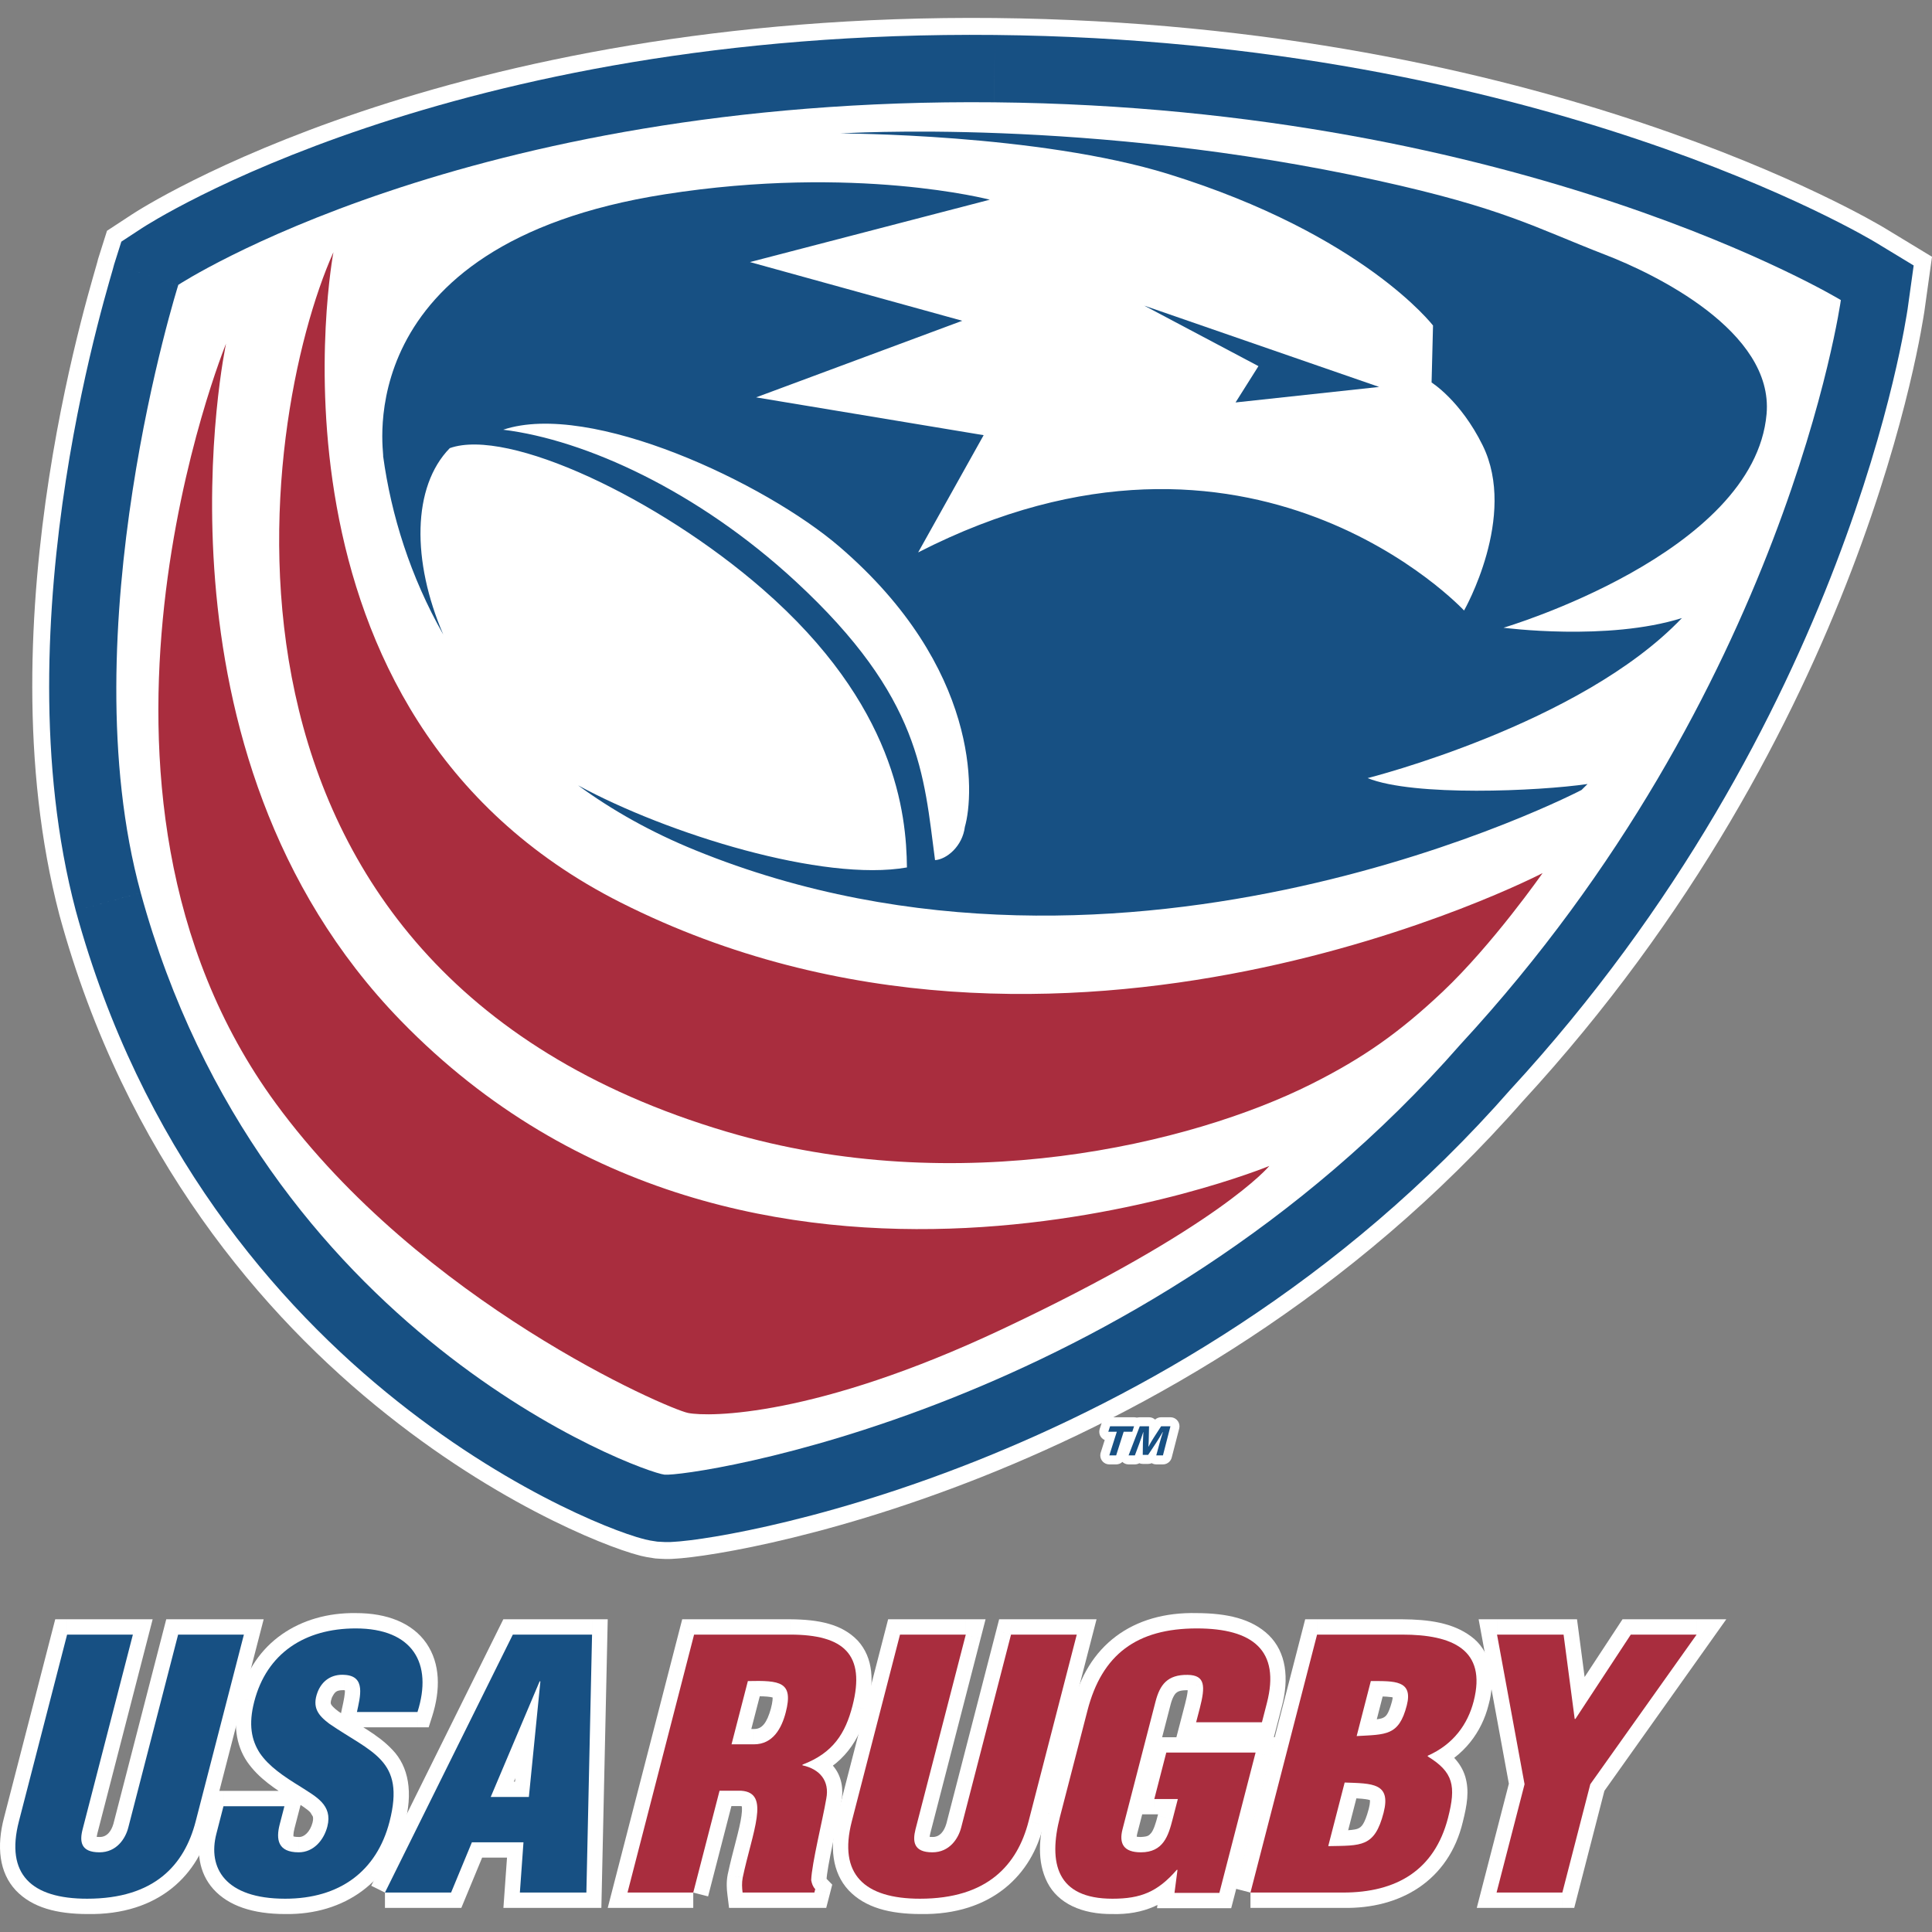 <?xml version="1.0" encoding="utf-8"?>
<!-- Generator: Adobe Illustrator 16.0.4, SVG Export Plug-In . SVG Version: 6.00 Build 0)  -->
<!DOCTYPE svg PUBLIC "-//W3C//DTD SVG 1.1//EN" "http://www.w3.org/Graphics/SVG/1.1/DTD/svg11.dtd">
<svg version="1.1" id="Layer_1" xmlns="http://www.w3.org/2000/svg" xmlns:xlink="http://www.w3.org/1999/xlink" x="0px" y="0px"
	 width="1000.001px" height="1000px" viewBox="0 0 1000.001 1000" enable-background="new 0 0 1000.001 1000" xml:space="preserve">
<rect x="0" y="0" width="1000.001" height="1000" fill="#808080" stroke="none"/>
<g>
	<g>
		<path fill="#175083" d="M34.729,846.071h34.049L42.765,946.827c-1.659,6.411-0.951,11.93,8.715,11.93
			c8.904,0,13.462-7.119,14.917-12.812l25.795-99.873h34.044l-24.952,96.663c-5.844,22.608-21.372,40.038-56.197,40.038
			c-28.821,0-42.381-12.638-35.31-40.038L34.729,846.071z"/>
		<path fill="#FFFFFF" d="M27.047,844.093l1.538-5.955h6.144v7.934L27.047,844.093z M2.096,940.756L2.096,940.756L2.096,940.756
			l7.682,1.979L2.096,940.756z M2.096,940.756l24.951-96.663l15.359,3.967l-24.951,96.663L2.096,940.756z M45.087,974.839
			L45.087,974.839v7.934V974.839z M45.087,990.706c-15.446-0.058-28.336-3.2-36.93-12.279c-8.627-9.253-9.99-22.754-6.062-37.671
			l15.359,3.967c-3.143,12.473-1.261,19.001,2.333,22.909c3.623,4.093,11.92,7.265,25.3,7.207V990.706z M108.962,944.723
			L108.962,944.723L108.962,944.723l-7.677-1.988L108.962,944.723z M108.962,944.723c-5.737,25.033-26.319,46.691-63.875,45.983
			v-15.867c32.095-0.708,42.57-13.909,48.516-34.083L108.962,944.723z M126.236,838.138h10.237l-2.561,9.922l-7.677-1.988V838.138z
			 M133.913,848.06l-24.951,96.663l-15.359-3.967l24.951-96.663L133.913,848.06z M84.51,844.093l1.537-5.955h6.145v7.934
			L84.51,844.093z M92.192,838.138h34.044v15.868H92.192V838.138z M58.71,943.985l0.005-0.01v-0.01l7.682,1.979L58.71,943.985z
			 M58.715,943.966l25.795-99.873l15.358,3.967l-25.795,99.873L58.715,943.966z M51.479,966.691L51.479,966.691v-7.935V966.691z
			 M51.479,950.823c3.841,0.087,6.105-2.938,7.23-6.838l15.369,3.928c-1.785,7.479-8.637,18.7-22.599,18.778V950.823z
			 M50.441,948.815L50.441,948.815L50.441,948.815l-7.677-1.988L50.441,948.815z M50.441,948.815
			c-0.315,1.203-0.446,2.183-0.446,2.667l0.01,0.271l0.005,0.068l0.005,0.01l-0.208,0.039l0.208-0.039l0,0l-0.208,0.039l0.208-0.039
			l-0.374,0.067l0.369-0.077l0.005,0.01l-0.374,0.067l0.369-0.077l-0.514,0.106l0.514-0.106l0,0l-0.514,0.106l0.514-0.106
			l-1.431,0.291l1.275-0.679l0.155,0.388l-1.431,0.291l1.275-0.679l-2.129,1.145l1.615-1.795l0.514,0.65l-2.129,1.145l1.615-1.795
			l-1.247,1.378l1.004-1.571l0.243,0.193l-1.247,1.378l1.004-1.571l-0.562,0.892l0.49-0.931l0.073,0.039l-0.562,0.892l0.49-0.931
			l-0.257,0.484l0.242-0.494l0.015,0.01l-0.257,0.484l0.242-0.494l0,0l-0.31,0.649l0.305-0.649h0.005l-0.31,0.649l0.305-0.649h0.005
			h0.01l-0.703,1.532l0.693-1.532h0.01l-0.703,1.532l0.693-1.532h0.005l0,0c0,0.02,0.791,0.291,2.464,0.281v15.868
			c-5.994,0.126-12.575-1.998-15.582-7.721c-2.74-5.5-1.722-10.185-0.815-14.132L50.441,948.815z M68.778,838.138h10.238
			l-2.561,9.922l-7.677-1.988V838.138z M76.455,848.06L50.441,948.815l-15.359-3.967l26.014-100.756L76.455,848.06z M34.729,838.138
			h34.049v15.868H34.729V838.138z"/>
		<path fill="#175083" d="M147.211,934.906l-2.449,9.428c-1.974,7.683-1.019,14.423,9.825,14.423c7.924,0,13.108-6.585,14.85-13.346
			c2.89-11.231-6.062-15.509-13.671-20.476c-9.025-5.528-16.591-10.688-21.227-17.448c-4.433-6.761-5.989-14.956-2.953-26.702
			c6.459-25.092,26.227-37.914,52.531-37.914c29.597,0,39.99,18.166,31.969,43.258h-31.338c1.639-7.837,4.777-18.525-6.261-19.214
			c-6.823-0.543-11.809,3.017-14.098,8.895c-3.026,7.992,0.354,12.095,6.033,16.372c10.834,7.469,20.66,12.085,26.848,18.865
			c6.183,6.76,8.525,15.664,4.345,31.871c-6.629,25.616-25.761,39.854-54.01,39.854c-31.149,0-40.169-16.014-35.611-33.617
			l3.671-14.249H147.211z"/>
		<path fill="#FFFFFF" d="M147.211,926.973h10.252l-2.575,9.932l-7.677-1.998V926.973z M107.982,932.928l1.533-5.955h6.149v7.934
			L107.982,932.928z M115.664,926.973h31.547v15.868h-31.547V926.973z M119.67,951.134v0.01l0,0l-7.677-1.988L119.67,951.134z
			 M104.311,947.176l3.671-14.248l15.359,3.958l-3.671,14.248L104.311,947.176z M147.604,974.839L147.604,974.839v7.934V974.839z
			 M147.604,990.706c-16.818-0.01-29.335-4.277-37.095-12.832c-7.784-8.593-8.977-20.271-6.193-30.707l15.354,3.977
			c-1.775,7.167-0.737,12.298,2.633,16.12c3.399,3.851,10.97,7.585,25.3,7.575V990.706z M209.291,944.896v0.01l0,0l-7.677-1.988
			L209.291,944.896z M209.291,944.906c-6.954,28.778-30.833,46.285-61.687,45.8v-15.867c25.64-0.485,40.029-11.455,46.329-33.909
			L209.291,944.906z M191.415,916.4h-0.005v-0.01l5.858-5.344L191.415,916.4z M203.117,905.692
			c8.366,8.671,10.897,22.066,6.173,39.204l-15.358-3.957c3.642-15.276,1.484-19.68-2.517-24.539L203.117,905.692z M165.916,898.709
			l-0.136-0.087l-0.131-0.106l4.772-6.334L165.916,898.709z M174.921,885.654c10.204,7.148,20.257,11.59,28.206,20.048
			l-11.717,10.688c-4.433-5.092-14.025-9.893-25.495-17.682L174.921,885.654z M156.968,873.006l0.015-0.038l0.014-0.039l7.391,2.881
			L156.968,873.006z M171.803,878.622c-0.96,2.803-0.562,2.987-0.461,3.453c0.165,0.494,1.319,1.91,3.851,3.772l-9.544,12.668
			c-3.147-2.416-6.527-5.18-8.715-9.816c-2.25-4.655-2.032-10.514,0.034-15.693L171.803,878.622z M177.991,874.83h-0.068
			l-0.068-0.01l0.63-7.905L177.991,874.83z M177.855,874.82c-3.662,0.028-4.481,0.688-6.077,3.87l-14.782-5.762
			c2.983-8.574,12.129-15.034,22.114-13.919L177.855,874.82z M184.747,894.063h-9.762l1.998-9.554l7.764,1.619V894.063z
			 M176.982,884.51c0.926-4.104,1.765-8.352,1.499-9.845l-0.058-0.369l-0.02-0.067v-0.01l-0.005-0.01v0.01v-0.01l1.276-0.446
			l-1.276,0.446l0,0l1.276-0.446l-1.276,0.446h0.073l-0.063,0.029l-0.005-0.01l0.068-0.02l-0.063,0.029l1.45-0.592l-1.091,1.096
			l-0.359-0.504l1.45-0.592l-1.091,1.096l1.184-1.192l-0.902,1.416l-0.281-0.224l1.184-1.192l-0.902,1.416l0.495-0.776l-0.412,0.824
			l-0.083-0.048l0.495-0.776l-0.412,0.824l0.141-0.281l-0.126,0.291l-0.015-0.01l0.141-0.281l-0.126,0.291h-0.005l-0.005-0.01
			l-1.145-0.184l0.989-15.829c3.977,0.223,8.031,1.552,10.951,4.471c2.939,2.9,4.03,6.586,4.326,9.544
			c0.509,5.994-1.038,11.009-1.75,14.743L176.982,884.51z M223.636,888.544l-1.76,5.52h-5.791v-7.935L223.636,888.544z
			 M216.085,894.063h-31.338v-15.868h31.338V894.063z M184.116,850.805L184.116,850.805v-7.934V850.805z M184.116,834.937
			c16.251-0.048,29.37,5.121,36.62,15.654c7.197,10.515,7.347,24.064,2.9,37.953l-15.106-4.83
			c3.574-11.202,2.541-19.272-0.854-24.122c-3.341-4.83-10.213-8.738-23.56-8.787V834.937z M139.262,882.764L139.262,882.764v0.01
			l-7.677-1.988L139.262,882.764z M123.903,878.807c6.969-28.633,31.499-44.287,60.213-43.87v15.868
			c-23.899,0.427-38.903,10.407-44.854,31.959L123.903,878.807z M127.997,911.978l-0.048-0.067l-0.044-0.068l6.634-4.354
			L127.997,911.978z M127.904,911.842c-5.776-8.516-7.541-19.951-4.001-33.035l15.359,3.967
			c-2.531,10.397-1.183,15.363,1.906,20.368L127.904,911.842z M159.907,918.176l0.097,0.058l0.097,0.059l-4.335,6.644
			L159.907,918.176z M151.619,931.696c-9.166-5.664-17.682-11.184-23.623-19.719l13.08-8.972c3.332,4.976,9.946,9.787,18.831,15.17
			L151.619,931.696z M177.118,947.39h-0.005l0,0l-7.677-1.979L177.118,947.39z M161.755,943.433c0.437-1.756,0.32-2.6,0.174-3.201
			l-1.246-2.056c-1.508-1.756-5.126-3.968-9.253-6.596l8.671-13.288c3.477,2.338,8.143,4.753,12.289,9.186
			c4.282,4.238,7.022,12.201,4.728,19.912L161.755,943.433z M154.587,966.691L154.587,966.691v-7.935V966.691z M154.587,950.823
			c2.852,0.185,5.921-2.706,7.168-7.391l15.358,3.957c-2.23,8.836-9.534,19.117-22.526,19.302V950.823z M137.08,942.365v-0.01
			l0.005-0.01l7.677,1.988L137.08,942.365z M152.443,946.313c-0.393,1.493-0.572,2.783-0.577,3.607l0.058,0.834l0.034,0.127h-0.02
			h0.02l0,0h-0.02h0.02l0,0l-0.311,0.116l0.306-0.126l0.005,0.01l-0.311,0.116l0.306-0.126l-0.553,0.232l0.533-0.271l0.02,0.039
			l-0.553,0.232l0.533-0.271l-1.086,0.553l0.844-0.883l0.242,0.33l-1.086,0.553l0.844-0.883l-0.621,0.65l0.504-0.747l0.117,0.097
			l-0.621,0.65l0.504-0.747l-0.194,0.291l0.185-0.291h0.009l-0.194,0.291l0.185-0.291l-0.068,0.106l0.063-0.106h0.005l-0.068,0.106
			l0.063-0.106l-0.378,0.659l0.388-0.659l0,0l-0.388,0.659l0.388-0.659h0.004l-1.499,2.57l1.489-2.57h0.009l-1.499,2.57l1.489-2.57
			l-0.194,0.33l0.194-0.33l0,0l-0.194,0.33l0.194-0.33l0.034,0.02c0.155,0.077,1.082,0.407,2.987,0.397v15.868
			c-6.736,0.184-13.86-2.57-16.789-8.662c-2.76-5.81-1.809-11.027-0.718-15.664L152.443,946.313z M154.888,936.904l-2.449,9.428
			l-15.354-3.986l2.449-9.428L154.888,936.904z"/>
		<path fill="#175083" d="M279.707,870.28h-0.402l-25.3,59.815h19.738L279.707,870.28z M199.252,979.581l66.188-133.51h41.008
			l-2.938,133.51h-34.423l1.862-26.013h-26.697l-10.766,26.013H199.252"/>
		<path fill="#FFFFFF" d="M279.707,862.347h8.758l-0.868,8.72l-7.891-0.786V862.347z M281.632,930.882l-0.713,7.148h-7.177v-7.935
			L281.632,930.882z M265.847,929.311l5.965-59.815l15.786,1.571l-5.965,59.815L265.847,929.311z M254.004,938.03h-11.969
			l4.661-11.019l7.309,3.084V938.03z M254.004,922.162h19.738v15.868h-19.738V922.162z M271.996,867.196l2.052-4.85h5.257v7.934
			L271.996,867.196z M286.608,873.375l-25.3,59.815l-14.612-6.179l25.3-59.815L286.608,873.375z M279.707,878.215h-0.402v-15.868
			h0.402V878.215z M240.813,982.617l-2.027,4.898h-5.301v-7.935L240.813,982.617z M233.485,987.516h-34.233v-15.868h34.233V987.516z
			 M236.924,950.532l2.027-4.898h5.3v7.935L236.924,950.532z M251.58,956.604l-10.767,26.014l-14.655-6.071l10.766-26.014
			L251.58,956.604z M270.949,945.634h8.516l-0.606,8.507l-7.91-0.572V945.634z M270.949,961.502h-26.697v-15.868h26.697V961.502z
			 M269.086,987.516h-8.521l0.606-8.497l7.915,0.562V987.516z M261.172,979.019l1.862-26.013l15.824,1.135l-1.862,26.013
			L261.172,979.019z M311.438,979.756l-0.169,7.76h-7.759v-7.935L311.438,979.756z M303.509,987.516h-34.423v-15.868h34.423V987.516
			z M306.448,838.138h8.109l-0.18,8.108l-7.929-0.175V838.138z M314.377,846.246l-2.939,133.51l-15.858-0.349l2.939-133.511
			L314.377,846.246z M258.33,842.551l2.187-4.413h4.922v7.934L258.33,842.551z M265.439,838.138h41.008v15.868h-41.008V838.138z
			 M192.143,976.061l66.188-133.51l14.214,7.041l-66.188,133.511L192.143,976.061z"/>
		<path fill="#FFFFFF" d="M378.639,910.795h-10.242l2.561-9.913l7.682,1.979V910.795z M379.416,868.137l1.503-5.81l5.999-0.136
			l0.18,7.925L379.416,868.137z M394.774,872.104l-8.458,32.744l-15.359-3.967l8.458-32.745L394.774,872.104z M399.027,884.315
			L399.027,884.315v-0.01l7.682,1.988L399.027,884.315z M399.027,884.306c0.912-3.404,0.97-5.567,0.849-6.101l-0.024-0.136
			l-0.005-0.02l-0.005-0.01l0.66-0.185l-0.655,0.194l-0.005-0.01l0.66-0.185l-0.655,0.194v-0.01l5.756-1.794l-5.756,1.794
			l-0.024-0.067l5.781-1.727l-5.756,1.794h-0.005l0.577-0.185l-0.572,0.204l-0.005-0.02l0.577-0.185l-0.572,0.204l1.208-0.427
			l-1.077,0.679l-0.131-0.252l1.208-0.427l-1.077,0.679l1.324-0.824l-0.849,1.339l-0.476-0.515l1.324-0.824l-0.849,1.339
			l0.141-0.224l-0.136,0.224h-0.005l0.141-0.224l-0.136,0.224h-0.005l-0.02-0.01l0.029,0.01l-0.019-0.01l-0.122-0.049l-0.606-0.204
			c-0.567-0.146-1.465-0.3-2.628-0.407c-2.337-0.213-5.708-0.203-9.811-0.106l-0.359-15.858c8.56,0.02,14.961-0.728,22.046,3.239
			c3.545,2.076,6.159,6.45,6.601,10.437c0.562,4.045-0.044,7.915-1.179,12.415L399.027,884.306z M390.245,910.795L390.245,910.795
			v-7.935V910.795z M390.245,894.927c4.112,0.097,6.692-3.085,8.783-10.611l15.358,3.957c-2.134,8.885-8.501,22.425-24.141,22.522
			V894.927z M378.639,894.927h11.605v15.868h-11.605V894.927z M364.755,924.907l1.537-5.956h6.145v7.935L364.755,924.907z
			 M380.114,928.874l-13.608,52.695l-15.358-3.967l13.608-52.695L380.114,928.874z M383.668,918.951h0.271l0.271,0.02l-0.543,7.915
			V918.951z M383.668,934.819h-11.232v-15.868h11.232V934.819z M383.775,939.873v-0.01v-0.02l7.856,1.105L383.775,939.873z
			 M383.775,939.844c0.248-1.717,0.32-3.123,0.267-4.064l-0.122-1.027l-0.058-0.233l-0.02-0.038l-0.004-0.02l-0.005-0.01
			l1.508-0.631l-1.499,0.66l-0.009-0.029l1.508-0.631l-1.499,0.66v-0.01l1.125-0.534l-0.626,1.067l-0.5-0.533l1.125-0.534
			l-0.626,1.067l0.262-0.446l-0.228,0.466l-0.034-0.02l0.262-0.446l-0.228,0.466l-0.005-0.01h-0.005l-0.17-0.059l-1.071-0.155
			l1.086-15.829c5.441,0.116,11.683,3.347,13.938,8.652c2.284,5.062,1.925,9.709,1.333,14.432L383.775,939.844z M376.612,970.483
			l0.015-0.097l0.019-0.098l7.764,1.63L376.612,970.483z M376.646,970.289c2.59-12.211,6.212-23.413,7.129-30.416l15.713,2.163
			c-1.348,9.408-4.98,20.28-7.318,31.513L376.646,970.289z M384.362,987.516h-7.008l-0.863-6.955l7.871-0.979V987.516z
			 M376.491,980.561c-0.354-2.842-0.586-6.266,0.122-10.077l15.596,2.881c-0.281,1.542-0.247,3.074,0.024,5.247L376.491,980.561z
			 M429.192,981.569l-1.538,5.946h-6.14v-7.935L429.192,981.569z M421.515,987.516h-37.153v-15.868h37.153V987.516z
			 M427.664,972.297l3.099,3.191l-1.116,4.316l-7.677-1.988L427.664,972.297z M429.647,979.805l-0.456,1.765l-15.359-3.967
			l0.456-1.765L429.647,979.805z M412.068,974.615l-0.155-0.844l0.029-0.854l7.929,0.262L412.068,974.615z M427.669,971.744
			l0.213,0.844l0.005,0.01l-0.693,0.311l0.688-0.32l0.005,0.01l-0.693,0.311l0.688-0.32l0.01,0.02l-0.538,0.252l0.528-0.271
			l0.01,0.02l-0.538,0.252l0.528-0.271l-0.751,0.389l0.713-0.456l0.039,0.067l-0.751,0.389l0.713-0.456l-1.217,0.785l1.038-1.009
			l0.18,0.224l-1.217,0.785l1.038-1.009l-11.392,11.038c-2.808-2.9-3.754-6.295-4.205-8.72L427.669,971.744z M419.856,929.679
			l0.019-0.097l0.02-0.106l7.784,1.522L419.856,929.679z M435.496,932.317c-1.911,11.086-7.604,34.48-7.701,41.124l-15.853-0.523
			c0.465-10.456,6.227-32.958,7.915-43.239L435.496,932.317z M413.62,921.464l-8.147-1.766l2.178-8.05l7.657,2.065L413.62,921.464z
			 M416.99,905.964c5.791,1.262,11.212,4.025,14.878,8.875c3.715,4.811,4.894,11.387,3.594,17.682l-15.567-3.045
			c0.257-5.422,0.102-5.752-6.275-8.012L416.99,905.964z M407.747,911.289l1.053-3.909l3.783-1.435l2.822,7.41L407.747,911.289z
			 M423.057,915.431l-0.097,0.358l-15.31-4.141l0.097-0.359L423.057,915.431z M448.93,884.897v0.01l0,0l-7.677-1.988L448.93,884.897
			z M448.93,884.907c-3.603,15.306-12.449,29.33-30.703,35.858l-5.645-14.82c13.491-5.559,17.23-11.844,20.989-25.005
			L448.93,884.907z M408.974,854.006L408.974,854.006v-7.935V854.006z M408.974,838.138c14.757,0.097,26.77,2.425,34.976,11.027
			c8.162,8.924,8.671,21.504,4.98,35.732l-15.359-3.957c3.147-12.299,1.44-18.138-1.28-21.009
			c-2.677-3.191-10.223-6.023-23.317-5.926V838.138z M351.574,844.093l1.537-5.955h6.145v7.934L351.574,844.093z M359.255,838.138
			h49.718v15.868h-49.718V838.138z M324.799,987.516h-10.237l2.556-9.913l7.682,1.979V987.516z M317.117,977.603l34.457-133.51
			l15.358,3.967l-34.456,133.51L317.117,977.603z M358.829,987.516h-34.03v-15.868h34.03V987.516z"/>
		<path fill="#FFFFFF" d="M458.159,844.093l1.537-5.955h6.145v7.934L458.159,844.093z M448.566,944.723L448.566,944.723
			L448.566,944.723l-7.677-1.988L448.566,944.723z M433.207,940.756l24.952-96.663l15.358,3.967l-24.951,96.663L433.207,940.756z
			 M476.209,974.839L476.209,974.839v7.934V974.839z M476.209,990.706c-15.446-0.058-28.341-3.2-36.94-12.279
			c-8.627-9.253-9.99-22.754-6.062-37.671l15.359,3.967c-3.143,12.473-1.261,18.991,2.333,22.909
			c3.623,4.093,11.925,7.265,25.311,7.207V990.706z M540.064,944.713L540.064,944.713v0.01l-7.672-1.988L540.064,944.713z
			 M540.064,944.723c-5.723,25.033-26.305,46.691-63.855,45.983v-15.867c32.08-0.708,42.565-13.909,48.501-34.083L540.064,944.723z
			 M557.329,838.138h10.242l-2.561,9.912l-7.682-1.979V838.138z M565.01,848.05l-24.946,96.663l-15.354-3.957l24.937-96.663
			L565.01,848.05z M515.622,844.093l1.533-5.955h6.149v7.934L515.622,844.093z M523.303,838.138h34.025v15.868h-34.025V838.138z
			 M505.185,947.933v0.01v0.01l-7.682-2.008L505.185,947.933z M489.827,943.966l25.795-99.873l15.354,3.967l-25.791,99.873
			L489.827,943.966z M482.601,966.691L482.601,966.691v-7.935V966.691z M482.601,950.823c3.821,0.077,6.057-2.9,7.231-6.887
			l15.354,4.016c-1.804,7.41-8.608,18.661-22.584,18.739V950.823z M466.18,944.878l0.005-0.01l0.005-0.02l7.682,1.979
			L466.18,944.878z M481.558,948.776c-0.311,1.213-0.441,2.202-0.441,2.696l0.01,0.281l0.01,0.059v0.01l-0.005-0.02l0.005,0.02
			l0.005,0.039l0.004,0.01l-0.373,0.028l0.364-0.077v0.01l-0.364,0.067l0.364-0.077l-1.421,0.291l1.261-0.679l0.16,0.388
			l-1.421,0.291l1.261-0.679l-2.129,1.154l1.62-1.805l0.509,0.65l-2.129,1.154l1.62-1.805l-1.256,1.396l1.008-1.59l0.248,0.193
			l-1.256,1.396l1.008-1.59l-0.577,0.911l0.504-0.95l0.073,0.039l-0.577,0.911l0.504-0.95l-0.242,0.466l0.228-0.476l0.014,0.01
			l-0.242,0.466l0.228-0.476l-0.117,0.223l0.107-0.223l0,0l-0.107,0.223l0.107-0.223h0.015l0,0c-0.005,0.02,0.786,0.291,2.463,0.281
			v15.868c-5.999,0.126-12.58-1.998-15.586-7.73c-2.73-5.49-1.717-10.155-0.834-14.083L481.558,948.776z M499.89,838.138h10.242
			l-2.561,9.922l-7.682-1.988V838.138z M507.571,848.06l-26.023,100.756l-15.359-3.967l26.023-100.756L507.571,848.06z
			 M465.84,838.138h34.049v15.868H465.84V838.138z"/>
		<path fill="#FFFFFF" d="M607.919,987.69h-9.04l1.174-8.963l7.866,1.028V987.69z M638.812,981.744l-1.543,5.946h-6.13v-7.935
			L638.812,981.744z M631.139,987.69h-23.22v-15.868h23.22V987.69z M649.888,899.194h10.232l-2.561,9.922l-7.672-1.988V899.194z
			 M657.56,909.116l-18.748,72.628l-15.354-3.967l18.749-72.628L657.56,909.116z M595.98,905.149l1.542-5.955h6.14v7.934
			L595.98,905.149z M603.662,899.194h46.227v15.868h-46.227V899.194z M597.464,939.106h-10.243l2.561-9.912l7.682,1.979V939.106z
			 M589.782,929.194l6.198-24.045l15.354,3.957l-6.198,24.045L589.782,929.194z M609.646,923.238h10.243l-2.57,9.923l-7.672-1.988
			V923.238z M609.646,939.106h-12.182v-15.868h12.182V939.106z M599.249,939.708v-0.01l0,0l7.682,1.979L599.249,939.708z
			 M599.249,939.698l2.716-10.514l15.354,3.977l-2.716,10.504L599.249,939.698z M590.529,966.691L590.529,966.691v-7.935V966.691z
			 M590.529,950.823c3.909-0.214,4.083-0.776,5.354-2.124c1.174-1.465,2.337-4.83,3.366-8.991l15.363,3.947
			c-1.183,4.365-2.405,9.544-5.994,14.491c-3.473,5.043-10.398,8.758-18.089,8.545V950.823z M573.332,944.858v-0.01l0,0l7.682,1.979
			L573.332,944.858z M588.696,948.806c-0.33,1.28-0.369,2.163-0.349,2.474l0.019,0.136l0,0l0,0l-2.289,0.504l2.289-0.523v0.02
			l-2.289,0.504l2.289-0.523l0,0l-4.403,1.076l4.403-1.076l0.02,0.077l-4.423,0.999l4.403-1.076l-5.713,1.455l5.713-1.436
			l0.02,0.048l-5.732,1.388l5.713-1.436l-2.347,0.592l2.347-0.611v0.02l-2.347,0.592l2.347-0.611l-0.562,0.146l0.543-0.185
			l0.019,0.039l-0.562,0.146l0.543-0.185l-1.591,0.533l1.348-0.989l0.243,0.456l-1.591,0.533l1.348-0.989l-1.426,1.048l1.028-1.445
			l0.397,0.397l-1.426,1.048l1.028-1.445l-0.524,0.747l0.475-0.786l0.049,0.039l-0.524,0.747l0.475-0.786l-0.262,0.418l0.243-0.427
			l0.019,0.009l-0.262,0.418l0.243-0.427l-0.378,0.679l0.369-0.679h0.01l-0.378,0.679l0.369-0.679h0.019l-0.087,0.154l0.087-0.154
			l0,0l-0.087,0.154l0.087-0.154l0.097,0.048c0.271,0.106,1.212,0.33,2.784,0.32v15.868c-5.558,0-11.416-1.349-15.199-6.392
			c-3.627-5.112-3.181-10.689-1.998-15.441L588.696,948.806z M605.766,882.764L605.766,882.764v0.01l-7.682-1.988L605.766,882.764z
			 M605.766,882.773l-17.07,66.042l-15.364-3.967l17.071-66.042L605.766,882.773z M614.98,858.991L614.98,858.991L614.98,858.991
			l-0.155,7.924L614.98,858.991z M614.67,874.849c-4.054-0.019-5.102,0.757-5.936,1.455c-0.854,0.747-2.037,2.726-2.968,6.46
			l-15.363-3.957c1.319-4.976,3.21-10.039,7.507-14.103c4.316-4.113,10.533-5.907,17.07-5.713L614.67,874.849z M628.695,886.148
			v0.01l-0.01,0.01l-7.672-1.998L628.695,886.148z M613.332,882.201c0.699-2.687,1.164-4.908,1.349-6.479l0.116-1.794l-0.029-0.427
			l-0.019-0.078v-0.019l0,0l0,0l0,0v-0.01l6.411-1.649l-6.392,1.717l-0.019-0.087l6.411-1.63l-6.392,1.717l6.392-1.756l-6.402,1.727
			l-0.019-0.087l6.421-1.64l-6.402,1.727l-0.009-0.019l2.124-0.582l-1.756,1.28l-0.368-0.698l2.124-0.582l-1.756,1.28l2.309-1.679
			l-1.474,2.464l-0.834-0.785l2.309-1.679l-1.474,2.464l0.737-1.241l-0.514,1.348l-0.223-0.106l0.737-1.241l-0.514,1.348h-0.01
			l1.494-3.947l-1.455,3.957l-0.039-0.01l1.494-3.947l-1.455,3.957l-0.039-0.01l0.136-0.358l-0.136,0.358l0,0l0.136-0.358
			l-0.136,0.358l0.174-0.445l-0.155,0.445h-0.019l0.174-0.445l-0.155,0.445h-0.019l-0.097-0.028l-1.396-0.127l0.31-15.857
			c5.567-0.456,13.792,3.395,15.073,10.252c1.396,6.014,0.077,10.814-1.358,16.905L613.332,882.201z M619.112,899.388h-10.262
			l2.59-9.932l7.672,1.998V899.388z M611.44,889.456l1.891-7.284l15.354,3.996l-1.891,7.284L611.44,889.456z M660.848,893.442
			l-1.542,5.945h-6.13v-7.934L660.848,893.442z M653.176,899.388h-34.064v-15.867h34.064V899.388z M663.418,883.491L663.418,883.491
			L663.418,883.491l-7.682-1.988L663.418,883.491z M663.418,883.491l-2.57,9.951l-15.354-3.967l2.561-9.951L663.418,883.491z
			 M619.481,850.805L619.481,850.805v-7.934V850.805z M619.481,834.937c15.441,0.078,28.303,2.794,37.226,11.406
			c9.021,8.826,10.669,22.318,6.712,37.148l-15.363-3.967c3.084-12.396,1.096-18.226-2.513-21.911
			c-3.715-3.889-12.502-6.886-26.062-6.809V834.937z M570.539,887.391v0.01l0,0l-7.682-1.989L570.539,887.391z M555.175,883.433
			c7.303-31.668,30.989-49.32,64.306-48.496v15.868c-28.991,0.824-41.28,10.223-48.942,36.586L555.175,883.433z M540.995,938.263
			L540.995,938.263v-0.01l7.682,1.988L540.995,938.263z M540.995,938.253l14.181-54.83l15.363,3.978l-14.19,54.829L540.995,938.253z
			 M575.805,974.839L575.805,974.839v7.934V974.839z M575.805,990.706c-15.78,0.185-28.234-5.509-33.753-16.459
			c-5.383-10.688-4.316-23.007-1.058-35.984l15.354,3.957c-2.987,11.241-2.764,20.185-0.223,24.704
			c2.406,4.268,6.654,7.73,19.68,7.915V990.706z M603.089,962.637l2.376-2.726h3.618v7.935L603.089,962.637z M615.058,973.054
			c-10.475,12.687-23.472,18.069-39.253,17.652v-15.867c13.627-0.408,17.954-2.124,27.284-12.202L615.058,973.054z M609.472,959.911
			h9.04l-1.174,8.962l-7.866-1.027V959.911z M609.472,975.779h-0.388v-15.868h0.388V975.779z M600.054,978.728l1.562-11.91
			l15.722,2.056l-1.562,11.911L600.054,978.728z"/>
		<path fill="#FFFFFF" d="M702.671,906.508l-10.863,0.649l2.716-10.543l7.682,1.979L702.671,906.508z M701.857,868.137l1.532-5.955
			h6.149v7.935L701.857,868.137z M717.21,872.095l-7.332,28.477l-15.354-3.957l7.333-28.478L717.21,872.095z M720.459,880.766
			L720.459,880.766L720.459,880.766l7.683,1.979L720.459,880.766z M720.459,880.766c0.32-1.203,0.417-2.057,0.417-2.531l-0.01-0.427
			l-0.009-0.02l0.174-0.029l-0.174,0.039v-0.01l0.174-0.029l-0.174,0.039l0.931-0.224l-0.893,0.32l-0.038-0.097l0.931-0.224
			l-0.893,0.32l1.901-0.688l-1.396,1.445l-0.505-0.757l1.901-0.688l-1.396,1.445l0.96-0.989l-0.747,1.174l-0.213-0.185l0.96-0.989
			l-0.747,1.174l0.155-0.253l-0.136,0.262l-0.02-0.009l0.155-0.253l-0.136,0.262v-0.019v0.019l0,0v-0.019v0.019l-0.01-0.009
			l-0.087-0.039c-0.757-0.562-5.955-0.863-11.998-0.747v-15.868c5.965,0.116,11.765-0.456,18.167,2.008
			c3.161,1.223,6.75,4.238,8.118,8.352c1.406,4.063,1.037,8.04-0.01,12.191L720.459,880.766z M701.731,890.678
			c7.798-0.358,12.803-0.727,14.277-1.609c1.173-0.698,2.482-1.125,4.451-8.303l15.354,3.957
			c-2.096,8.671-6.208,15.723-13.211,18.769c-6.692,2.861-12.618,2.482-19.932,3.017L701.731,890.678z M688.317,920.648l1.6-6.168
			l6.363,0.223l-0.281,7.925L688.317,920.648z M703.67,924.616l-8.496,32.929l-15.364-3.967l8.507-32.93L703.67,924.616z
			 M723.826,940.261v0.01l0,0l-7.682-1.988L723.826,940.261z M708.461,936.304c0.835-3.133,0.641-4.782,0.582-4.859l-0.01-0.02l0,0
			l0.689-0.232l-0.689,0.242v-0.01l0.689-0.232l-0.689,0.242l0.34-0.116l-0.33,0.126l-0.01-0.01l0.34-0.116l-0.33,0.126l0.776-0.301
			l-0.737,0.378l-0.039-0.077l0.776-0.301l-0.737,0.378l1.223-0.63l-1.048,0.892l-0.175-0.262l1.223-0.63l-1.048,0.892l0.814-0.688
			l-0.659,0.854l-0.155-0.165l0.814-0.688l-0.659,0.854l0.291-0.378l-0.271,0.388l-0.02-0.01l0.291-0.378l-0.271,0.388l-0.01-0.01
			l0.592-0.824l-0.582,0.834l-0.01-0.01l0.592-0.824l-0.582,0.834l0.067-0.106l-0.067,0.106l0,0l0.067-0.106l-0.067,0.106l0,0l0,0
			l-0.02-0.01l-0.078-0.048c-0.649-0.65-6.382-1.232-13.617-1.349l0.562-15.849c7.129,0.397,13.462-0.087,20.291,3.084
			c8.05,3.453,10.009,14.21,7.255,22.474L708.461,936.304z M687.328,947.632c8.758-0.058,14.248-0.339,15.867-1.31
			c1.3-0.688,3.017-1.648,5.267-10.028l15.364,3.977c-2.415,9.603-6.46,17.109-14.045,20.475
			c-7.274,3.085-13.772,2.454-22.134,2.745L687.328,947.632z M695.212,971.647L695.212,971.647v7.934V971.647z M695.212,987.516
			h-47.972v-15.868h47.972V987.516z M757.171,942.928L757.171,942.928v0.01l-7.682-1.988L757.171,942.928z M757.171,942.938
			c-7.274,30.504-32.376,45.189-61.959,44.578v-15.868c25.762-0.602,39.884-9.088,46.596-32.677L757.171,942.938z M734.825,915.867
			l-4.947-3.017l1.378-5.625l7.701,1.871L734.825,915.867z M743.088,902.337c7.312,4.433,13.035,9.699,15.324,17.216
			c2.192,7.449,0.932,14.694-1.241,23.375l-15.363-3.957c2.075-7.856,2.23-12.464,1.436-14.762
			c-0.708-2.231-2.367-4.617-8.419-8.342L743.088,902.337z M731.333,906.866l0.932-3.802l3.569-1.581l3.21,7.255L731.333,906.866z
			 M746.754,910.61l-0.097,0.358l-15.402-3.743l0.077-0.359L746.754,910.61z M755.077,878.632L755.077,878.632L755.077,878.632
			l7.682,1.979L755.077,878.632z M770.44,882.589c-3.414,13.618-12.57,26.605-28.195,33.404l-6.411-14.51
			c10.998-4.956,16.604-12.978,19.243-22.852L770.44,882.589z M725.833,854.006L725.833,854.006v-7.935V854.006z M725.833,838.138
			c13.607,0.097,25.984,1.736,35.528,8.826c9.902,7.188,13.249,20.795,9.078,35.625l-15.363-3.957
			c2.764-12.047,0.504-15.723-3.356-19.078c-4.238-3.453-13.782-5.646-25.887-5.548V838.138z M674.03,844.093l1.532-5.955h6.149
			v7.934L674.03,844.093z M681.711,838.138h44.122v15.868h-44.122V838.138z M639.558,977.603l34.472-133.51l15.363,3.967
			l-34.471,133.51L639.558,977.603z"/>
		<path fill="#FFFFFF" d="M815.056,897.633h-6.954l-0.912-6.896l7.866-1.038V897.633z M809.305,838.138h6.954l0.912,6.896
			l-7.866,1.038V838.138z M817.171,845.033l5.741,43.628l-15.723,2.075l-5.751-43.627L817.171,845.033z M767.065,847.507
			l-1.727-9.369h9.524v7.934L767.065,847.507z M774.863,838.138h34.442v15.868h-34.442V838.138z M796.91,922.074l0.319,1.727
			l-0.446,1.697l-7.672-1.988L796.91,922.074z M781.303,924.945l-14.238-77.438l15.596-2.871l14.249,77.438L781.303,924.945z
			 M774.621,987.516h-10.242l2.561-9.913l7.682,1.979V987.516z M766.939,977.603l14.49-56.071l15.354,3.967l-14.49,56.071
			L766.939,977.603z M816.356,981.561l-1.532,5.955h-6.149v-7.935L816.356,981.561z M808.674,987.516h-34.054v-15.868h34.054
			V987.516z M815.455,921.531l0.368-1.416l0.844-1.192l6.47,4.587L815.455,921.531z M830.808,925.489l-14.452,56.071l-15.363-3.958
			l14.462-56.071L830.808,925.489z M878.16,838.138h15.363l-8.903,12.531l-6.46-4.598V838.138z M884.62,850.669l-55.015,77.438
			l-12.938-9.185l55.033-77.439L884.62,850.669z M837.461,841.717l2.348-3.579h4.287v7.934L837.461,841.717z M844.096,838.138
			h34.063v15.868h-34.063V838.138z M822.079,894.054l-2.356,3.579h-4.277v-7.935L822.079,894.054z M808.81,885.344l28.651-43.627
			l13.269,8.71l-28.651,43.627L808.81,885.344z M815.056,881.765h0.389v15.868h-0.389V881.765z"/>
		<path fill="#175083" d="M34.729,846.071h34.049L42.765,946.827c-1.659,6.411-0.951,11.93,8.715,11.93
			c8.904,0,13.462-7.119,14.917-12.812l25.795-99.873h34.044l-24.952,96.663c-5.844,22.608-21.372,40.038-56.197,40.038
			c-28.821,0-42.381-12.638-35.31-40.038L34.729,846.071z"/>
		<path fill="#175083" d="M147.211,934.906l-2.449,9.428c-1.974,7.683-1.019,14.423,9.825,14.423c7.924,0,13.108-6.585,14.85-13.346
			c2.89-11.231-6.062-15.509-13.671-20.476c-9.025-5.528-16.591-10.688-21.227-17.448c-4.433-6.761-5.989-14.956-2.953-26.702
			c6.459-25.092,26.227-37.914,52.531-37.914c29.597,0,39.99,18.166,31.969,43.258h-31.338c1.639-7.837,4.777-18.525-6.261-19.214
			c-6.823-0.543-11.809,3.017-14.098,8.895c-3.026,7.992,0.354,12.095,6.033,16.372c10.834,7.469,20.66,12.085,26.848,18.865
			c6.183,6.76,8.525,15.664,4.345,31.871c-6.629,25.616-25.761,39.854-54.01,39.854c-31.149,0-40.169-16.014-35.611-33.617
			l3.671-14.249H147.211z"/>
		<path fill="#175083" d="M279.707,870.28h-0.402l-25.3,59.815h19.738L279.707,870.28z M199.252,979.581l66.188-133.51h41.008
			l-2.938,133.51h-34.423l1.862-26.013h-26.697l-10.766,26.013H199.252"/>
		<path fill="#FFFFFF" d="M348.625,719.904h0.015h0.01l-4.709,43.374L348.625,719.904z M114.927,450.614L114.927,450.614
			L114.927,450.614l-42.08,11.522L114.927,450.614z M114.927,450.614c28.588,104.073,86.687,171.007,139.65,213.296
			c26.425,21.037,51.483,35.645,70.101,44.84c9.287,4.588,16.988,7.837,22.192,9.796c2.585,0.979,4.563,1.648,5.528,1.939
			l0.471,0.136l0.039,0.01l0,0l-4.738,17.604l4.709-17.604h0.029l-4.738,17.604l4.709-17.604h0.009l-1.964,7.42l1.843-7.448
			l0.121,0.028l-1.964,7.42l1.843-7.448l-7.488,30.252l3.346-30.95c3.162,0.388,3.725,0.62,4.142,0.698l-7.488,30.252l3.346-30.95
			l-9.37,86.759c-7.075-0.96-8.777-1.735-12.424-2.744c-3.259-0.999-6.785-2.222-10.839-3.754
			c-8.075-3.056-18.172-7.361-29.961-13.182c-23.545-11.639-53.768-29.32-85.79-54.801C136.309,681.446,64.83,598.45,30.762,473.65
			L114.927,450.614z M50.699,134.273l4.685-14.82l12.997-8.516l23.918,36.498L50.699,134.273z M133.894,160.588v0.009l-0.073,0.243
			l-0.383,1.242c-0.345,1.154-0.878,2.938-1.552,5.305c-1.353,4.733-3.292,11.785-5.528,20.718
			c-4.466,17.856-10.106,43.22-14.602,72.434c-9.181,58.332-12.939,132.375,3.171,190.076l-84.16,23.045
			c-40.645-155.11,19.718-335.787,19.932-339.386L133.894,160.588z M515.021,9.328L515.021,9.328L515.021,9.328l-0.427,43.627
			L515.021,9.328z M514.167,96.583c-131.779-1.28-232.379,21.396-299.6,43.966c-33.598,11.29-58.835,22.551-75.353,30.786
			c-8.259,4.122-14.335,7.478-18.186,9.709c-1.92,1.105-3.288,1.94-4.093,2.435l-0.786,0.485l-14.214-22.347l14.297,22.299
			l-0.083,0.048l-14.214-22.347l14.297,22.299l-0.015,0.009l-0.068,0.039l-11.727-18.215l11.766,18.196l-0.039,0.02l-11.727-18.215
			l11.766,18.196L97.987,156.01l18.084,28.001l-0.199,0.126L97.987,156.01l18.084,28.001l-13.467-20.853l13.613,20.766l-0.146,0.087
			l-13.467-20.853l13.613,20.766L68.38,110.938c5.048-3.347,161.875-104.413,446.64-101.609L514.167,96.583z M975.462,118.018
			l24.539,14.889l-3.967,28.428l-43.21-6.014L975.462,118.018z M930.186,192.615L930.186,192.615l-0.048-0.029l-0.979-0.572
			c-0.971-0.553-2.562-1.455-4.753-2.648c-4.384-2.376-11.193-5.936-20.311-10.281c-18.225-8.69-45.693-20.553-81.512-32.56
			c-71.658-24.035-176.652-48.632-308.426-49.941l0.863-87.254c284.614,2.9,456.019,106.061,460.442,108.689L930.186,192.615z
			 M723.02,511.942l0.389-0.446l0.397-0.427l32.046,29.612L723.02,511.942z M723.806,511.069
			c79.708-86.216,126.43-177.563,153.063-247.136c13.317-34.772,21.601-64.044,26.488-84.325
			c2.464-10.136,4.064-18.031,5.034-23.229c0.485-2.6,0.805-4.52,0.999-5.723l0.194-1.242l0.038-0.213l31.892,4.626l-31.91-4.452
			l0.019-0.175l31.892,4.626l-31.91-4.452l0.01-0.117l86.42,12.076c-0.883,4.752-30.155,215.818-208.136,408.958L723.806,511.069z
			 M348.649,719.904l-3.404,31.367l-1.198-31.571C344.445,719.72,344.925,719.564,348.649,719.904l-3.404,31.367l-1.198-31.571
			l0.34,8.923l-0.422-8.923h0.083l0.34,8.923l-0.422-8.923l0.359,7.604l-0.393-7.604h0.034l0.359,7.604l-0.393-7.604h0.048h0.063
			l1.741,33.656l-1.814-33.656h0.073l1.741,33.656l-1.814-33.656h0.102l0.703-0.059c1.314-0.116,3.831-0.407,7.105-0.892
			c6.59-0.971,16.333-2.706,28.37-5.422c24.107-5.432,57.482-14.802,95.406-29.845c75.969-30.087,169.751-82.793,247.364-171.541
			l65.664,57.468c-89.437,102.124-195.633,161.366-280.861,195.188c-42.681,16.916-80.212,27.497-108.36,33.851
			c-14.093,3.182-25.81,5.296-34.902,6.634c-4.563,0.67-8.443,1.145-11.935,1.465c-3.977,0.224-5.441,0.708-13.399,0.106
			L348.649,719.904z"/>
		<path fill="#175083" d="M347.684,728.623h0.01h0.01l-3.763,34.655L347.684,728.623z M106.469,452.923L106.469,452.923v0.01
			l-33.623,9.204L106.469,452.923z M106.469,452.933c29.141,106.148,88.583,174.702,142.651,217.835
			c26.983,21.483,52.56,36.411,71.672,45.839c9.54,4.714,17.483,8.069,22.973,10.146c2.73,1.037,4.869,1.755,6.062,2.114
			l0.674,0.203l0.155,0.039h0.014l-0.432,1.658l0.427-1.658h0.005l-0.432,1.658l0.427-1.658h0.005l0.059,0.02l-5.456,21.813
			l2.41-22.318c2.454,0.291,2.789,0.466,3.007,0.495l-5.417,21.823l2.41-22.318l-7.488,69.32c-5.805-0.785-7.458-1.474-10.795-2.405
			c-3.026-0.931-6.397-2.095-10.306-3.569c-7.789-2.948-17.643-7.148-29.185-12.842c-23.045-11.396-52.749-28.768-84.213-53.802
			C142.87,675.433,72.735,594.057,39.219,471.342L106.469,452.933z M59.059,136.921l3.744-11.843l10.383-6.809l19.112,29.166
			L59.059,136.921z M125.538,157.949l-0.009,0.029l-0.087,0.271l-0.393,1.3c-0.359,1.184-0.902,3.017-1.59,5.422
			c-1.382,4.82-3.347,11.969-5.606,21.009c-4.52,18.069-10.213,43.685-14.762,73.219c-9.248,59.01-13.225,133.985,3.38,193.723
			l-67.25,18.419c-39.941-151.211,19.666-331.549,19.84-334.42L125.538,157.949z M514.923,18.096L514.923,18.096h0.01l-0.339,34.859
			L514.923,18.096z M514.244,87.814c-132.826-1.29-234.425,21.581-302.465,44.422c-34.016,11.426-59.626,22.852-76.479,31.251
			c-8.424,4.209-14.661,7.653-18.657,9.961c-1.998,1.154-3.438,2.027-4.311,2.57l-0.888,0.553l-0.126,0.078L73.186,118.27
			c4.035-2.677,159.136-102.958,441.737-100.174L514.244,87.814z M970.904,125.515l19.611,11.891l-3.161,22.716l-34.529-4.801
			L970.904,125.515z M934.745,185.127l-0.019-0.01l-0.117-0.078l-1.086-0.621c-1.028-0.591-2.677-1.522-4.928-2.754
			c-4.52-2.454-11.464-6.072-20.717-10.495c-18.525-8.826-46.324-20.824-82.502-32.968
			c-72.396-24.267-178.311-49.068-311.132-50.387l0.689-69.718c282.48,2.861,452.44,105.314,455.971,107.419L934.745,185.127z
			 M729.616,517.714l0.311-0.35l0.32-0.349l25.605,23.666L729.616,517.714z M730.247,517.016
			c80.64-87.235,127.874-179.582,154.81-249.95c13.472-35.169,21.853-64.801,26.838-85.402c2.482-10.301,4.112-18.332,5.121-23.676
			c0.494-2.667,0.834-4.666,1.037-5.926l0.204-1.348l0.039-0.252l26.372,3.821l-26.382-3.715l0.01-0.106l26.372,3.821l-26.382-3.715
			l0.01-0.087l69.059,9.641c-0.718,3.802-29.777,213.199-205.896,404.216L730.247,517.016z M347.704,728.623l-2.458,22.648
			l-0.868-22.812C344.537,728.487,344.804,728.361,347.704,728.623l-2.458,22.648l-0.868-22.812l0.141,3.627l-0.155-3.627h0.015
			l0.141,3.627l-0.155-3.627h0.005h0.068h0.02l0.945,20.358l-1.023-20.358h0.029l0.994,20.358l-1.023-20.358h0.063l0.024,0.494
			l-0.029-0.494h0.005l0.024,0.494l-0.029-0.494l0.233-0.02l0.897-0.068c1.533-0.136,4.185-0.446,7.59-0.95
			c6.843-0.999,16.784-2.774,29.025-5.538c24.51-5.529,58.307-15.024,96.711-30.252c76.896-30.466,171.919-83.821,250.725-173.917
			l52.463,45.926C693.835,664.414,588.89,723.008,504.584,756.45c-42.197,16.731-79.311,27.178-107.05,33.443
			c-13.89,3.133-25.407,5.218-34.243,6.518c-4.438,0.65-8.182,1.105-11.45,1.406c-3.667,0.224-5.155,0.621-11.668,0.126
			L347.704,728.623z"/>
		<path fill="#FFFFFF" d="M343.94,763.278c11.964,1.3,244.862-31.735,411.912-222.597
			C924.59,358.103,952.825,155.321,952.825,155.321S788.587,55.661,514.594,52.955c-274.047-2.677-422.295,94.48-422.295,94.48
			s-56.619,178.98-19.452,314.701C135.504,691,331.996,761.988,343.94,763.278z"/>
		<path fill="#A92D3E" d="M378.639,902.86h11.605c9.878,0,14.35-8.36,16.464-16.566c4.093-15.829-2.891-16.557-19.612-16.178
			L378.639,902.86z M358.829,979.581h-34.03l34.457-133.51h49.718c27.856,0,39.112,10.32,32.279,36.848
			c-3.681,14.238-9.976,24.394-25.849,30.437l-0.097,0.358c8.972,1.949,14.186,8.002,12.372,17.284
			c-1.799,10.679-7.527,33.627-7.808,42.182c0.325,1.766,0.878,3.376,2.1,4.637l-0.456,1.765h-37.153
			c-0.31-2.502-0.446-4.985,0.048-7.662c2.464-11.727,6.091-22.764,7.221-30.97c1.149-8.186-0.184-13.53-7.963-14.063h-11.232
			L358.829,979.581"/>
		<path fill="#A92D3E" d="M465.84,846.071h34.049l-26.019,100.756c-1.625,6.411-0.945,11.93,8.729,11.93
			c8.899,0,13.419-7.119,14.903-12.812l25.8-99.873h34.025l-24.937,96.663c-5.829,22.608-21.367,40.038-56.183,40.038
			c-28.826,0-42.396-12.638-35.32-40.038L465.84,846.071z"/>
		<path fill="#A92D3E" d="M607.919,979.756l1.552-11.91h-0.388c-9.913,11.377-18.574,14.927-33.278,14.927
			c-28.816,0-33.375-18.322-27.128-42.531l14.18-54.83c7.488-29.02,25.47-42.54,56.624-42.54c29.001,0,43.288,11.406,36.256,38.632
			l-2.561,9.951h-34.064l1.901-7.284c2.929-11.396,2.852-17.08-6.188-17.255c-10.611-0.204-14.491,5.15-16.741,13.87l-17.071,66.042
			c-1.92,7.479,0.621,11.93,9.515,11.93c11.6,0,14.209-8.545,16.401-17.08l2.716-10.504h-12.182l6.198-24.045h46.227l-18.749,72.628
			H607.919z"/>
		<path fill="#A92D3E" d="M702.206,898.593c15.111-0.893,21.853,0,25.937-15.849c3.404-13.172-6.586-12.628-18.604-12.628
			L702.206,898.593z M687.492,955.557c17.109-0.35,23.996,0.708,28.652-17.274c3.986-15.48-5.781-15.141-20.146-15.654
			L687.492,955.557 M647.241,979.581l34.471-133.51h44.122c25.712,0,43.859,7.653,36.925,34.539
			c-3.026,11.746-10.407,22.25-23.715,28.128l-0.087,0.358c13.355,8.167,14.791,15.306,10.533,31.853
			c-6.993,27.052-26.605,38.632-54.277,38.632H647.241"/>
		<polygon fill="#A92D3E" points="815.056,889.698 815.445,889.698 844.096,846.071 878.16,846.071 823.136,923.51 808.674,979.581 
			774.621,979.581 789.111,923.51 774.863,846.071 809.305,846.071 		"/>
		<path fill="#A92D3E" d="M321.327,467.171c227.505,114.713,477.115-15.257,477.115-15.257s-25.752,36.866-51.774,61.454
			c-22.076,20.805-40.785,34.132-68.04,47.788c-61.765,30.96-182.841,60.097-302.597,24.588
			C90.824,501.177,133.646,217.629,172.579,130.54C172.579,130.54,127.526,369.451,321.327,467.171z"/>
		<path fill="#A92D3E" d="M207.545,528.393c180.639,185.721,449.453,75.101,449.453,75.101s-25.625,31.416-138.68,84.675
			c-96.066,45.247-151.371,45.363-162.195,43.171c-10.829-2.211-137.821-57.118-213.32-160.153
			C23.09,407.812,116.998,177.853,116.998,177.853S71.809,388.869,207.545,528.393z"/>
		<polygon fill="#175083" points="574.176,753.298 577.726,753.298 581.615,741.067 586.077,741.067 586.989,738.245 
			574.583,738.245 573.652,741.067 578.065,741.067 		"/>
		<path fill="#FFFFFF" d="M574.176,748.623c2.58,0,4.675,2.096,4.675,4.675c0,2.58-2.095,4.676-4.675,4.676
			c-2.589,0-4.675-2.096-4.675-4.676C569.501,750.719,571.586,748.623,574.176,748.623z M578.065,736.393
			c2.58,0,4.675,2.095,4.675,4.675s-2.095,4.675-4.675,4.675c-2.59,0-4.675-2.095-4.675-4.675S575.476,736.393,578.065,736.393z
			 M582.508,742.483l-3.88,12.231l-8.904-2.833l3.879-12.23L582.508,742.483z M573.652,736.393c2.58,0,4.675,2.095,4.675,4.675
			s-2.095,4.675-4.675,4.675c-2.59,0-4.675-2.095-4.675-4.675S571.062,736.393,573.652,736.393z M573.652,736.393h4.413v9.35h-4.413
			V736.393z M574.583,733.57c2.58,0,4.675,2.095,4.675,4.675s-2.095,4.675-4.675,4.675c-2.59,0-4.675-2.095-4.675-4.675
			S571.994,733.57,574.583,733.57z M579.016,739.71l-0.931,2.822l-8.875-2.93l0.931-2.822L579.016,739.71z M586.989,733.57
			c2.58,0,4.675,2.095,4.675,4.675s-2.095,4.675-4.675,4.675c-2.59,0-4.675-2.095-4.675-4.675S584.399,733.57,586.989,733.57z
			 M586.989,742.92h-12.405v-9.35h12.405V742.92z M586.077,736.393c2.58,0,4.675,2.095,4.675,4.675s-2.095,4.675-4.675,4.675
			c-2.58,0-4.675-2.095-4.675-4.675S583.497,736.393,586.077,736.393z M581.635,739.642l0.892-2.822l8.904,2.852l-0.892,2.822
			L581.635,739.642z M581.615,736.393c2.58,0,4.675,2.095,4.675,4.675s-2.095,4.675-4.675,4.675s-4.675-2.095-4.675-4.675
			S579.035,736.393,581.615,736.393z M581.615,736.393h4.461v9.35h-4.461V736.393z M577.726,748.623c2.58,0,4.675,2.096,4.675,4.675
			c0,2.58-2.095,4.676-4.675,4.676c-2.59,0-4.675-2.096-4.675-4.676C573.051,750.719,575.136,748.623,577.726,748.623z
			 M573.274,751.882l3.88-12.23l8.914,2.832l-3.89,12.231L573.274,751.882z M574.176,748.623h3.55v9.351h-3.55V748.623z"/>
		<path fill="#175083" d="M598.482,753.298l1.688-6.227c0.456-1.62,1.038-3.676,1.755-5.858h-0.097
			c-1.106,1.94-2.367,4.025-3.473,5.684l-4.074,6.149h-2.793l0.078-6.081c0.039-1.659,0.136-3.734,0.252-5.752h-0.058
			c-0.679,1.998-1.416,4.268-2.018,5.858l-2.328,6.227h-3.259l5.791-15.053h4.801l-0.126,5.742
			c-0.039,1.406-0.039,3.084-0.194,4.771h0.097c0.815-1.688,1.892-3.434,2.764-4.801l3.705-5.713h4.831l-3.88,15.053H598.482z"/>
		<path fill="#FFFFFF" d="M598.482,748.623c2.58,0,4.675,2.096,4.675,4.675c0,2.58-2.095,4.676-4.675,4.676
			c-2.59,0-4.675-2.096-4.675-4.676C593.807,750.719,595.893,748.623,598.482,748.623z M601.945,748.623
			c2.58,0,4.675,2.096,4.675,4.675c0,2.58-2.095,4.676-4.675,4.676s-4.675-2.096-4.675-4.676
			C597.27,750.719,599.365,748.623,601.945,748.623z M601.945,757.974h-3.462v-9.351h3.462V757.974z M605.825,733.57
			c2.58,0,4.675,2.095,4.675,4.675s-2.095,4.675-4.675,4.675s-4.675-2.095-4.675-4.675S603.245,733.57,605.825,733.57z
			 M610.354,739.419l-3.889,15.053l-9.049-2.337l3.889-15.054L610.354,739.419z M600.994,733.57c2.58,0,4.675,2.095,4.675,4.675
			s-2.095,4.675-4.675,4.675c-2.58,0-4.675-2.095-4.675-4.675S598.415,733.57,600.994,733.57z M600.994,733.57h4.831v9.35h-4.831
			V733.57z M597.289,739.283c2.58,0,4.675,2.095,4.675,4.675s-2.095,4.675-4.675,4.675s-4.675-2.095-4.675-4.675
			S594.709,739.283,597.289,739.283z M593.371,741.417l3.705-5.713l7.837,5.092l-3.705,5.713L593.371,741.417z M594.525,744.084
			c2.58,0,4.675,2.095,4.675,4.675s-2.095,4.675-4.675,4.675c-2.59,0-4.675-2.095-4.675-4.675S591.935,744.084,594.525,744.084z
			 M590.315,746.731c0.96-1.998,2.124-3.859,3.036-5.286l7.875,5.024c-0.834,1.31-1.823,2.939-2.493,4.326L590.315,746.731z
			 M594.428,744.084c2.58,0,4.675,2.095,4.675,4.675s-2.095,4.675-4.675,4.675c-2.589,0-4.675-2.095-4.675-4.675
			S591.838,744.084,594.428,744.084z M594.428,744.084h0.097v9.35h-0.097V744.084z M594.622,739.312c2.58,0,4.675,2.096,4.675,4.676
			s-2.095,4.675-4.675,4.675c-2.59,0-4.675-2.095-4.675-4.675S592.032,739.312,594.622,739.312z M599.287,744.113
			c-0.039,1.319-0.029,3.113-0.204,5.072l-9.311-0.854c0.126-1.416,0.136-2.968,0.174-4.471L599.287,744.113z M594.748,733.57
			c2.58,0,4.675,2.095,4.675,4.675s-2.095,4.675-4.675,4.675s-4.675-2.095-4.675-4.675S592.168,733.57,594.748,733.57z
			 M599.423,738.352l-0.136,5.742l-9.34-0.214l0.126-5.741L599.423,738.352z M589.947,733.57c2.58,0,4.675,2.095,4.675,4.675
			s-2.095,4.675-4.675,4.675c-2.589,0-4.675-2.095-4.675-4.675S587.357,733.57,589.947,733.57z M589.947,733.57h4.801v9.35h-4.801
			V733.57z M584.156,748.623c2.58,0,4.675,2.096,4.675,4.675c0,2.58-2.095,4.676-4.675,4.676c-2.58,0-4.675-2.096-4.675-4.676
			C579.481,750.719,581.577,748.623,584.156,748.623z M579.792,751.62l5.79-15.053l8.72,3.355l-5.781,15.054L579.792,751.62z
			 M587.416,748.623c2.58,0,4.675,2.096,4.675,4.675c0,2.58-2.095,4.676-4.675,4.676s-4.675-2.096-4.675-4.676
			C582.74,750.719,584.835,748.623,587.416,748.623z M587.416,757.974h-3.259v-9.351h3.259V757.974z M589.743,742.396
			c2.58,0,4.675,2.095,4.675,4.675s-2.095,4.675-4.675,4.675s-4.675-2.095-4.675-4.675S587.163,742.396,589.743,742.396z
			 M594.127,748.711l-2.328,6.227l-8.758-3.269l2.318-6.228L594.127,748.711z M591.761,736.538c2.58,0,4.675,2.095,4.675,4.675
			s-2.095,4.675-4.675,4.675c-2.59,0-4.675-2.095-4.675-4.675S589.171,736.538,591.761,736.538z M596.184,742.707
			c-0.669,1.979-1.416,4.258-2.066,6.004l-8.758-3.278c0.543-1.436,1.28-3.696,1.959-5.713L596.184,742.707z M591.819,736.538
			c2.58,0,4.675,2.095,4.675,4.675s-2.095,4.675-4.675,4.675s-4.675-2.095-4.675-4.675S589.239,736.538,591.819,736.538z
			 M591.819,745.888h-0.058v-9.35h0.058V745.888z M591.567,742.29c2.58,0,4.675,2.095,4.675,4.675s-2.095,4.675-4.675,4.675
			c-2.58,0-4.675-2.095-4.675-4.675S588.987,742.29,591.567,742.29z M586.892,746.887c0.039-1.774,0.136-3.889,0.262-5.955
			l9.331,0.562c-0.126,1.969-0.213,4.006-0.243,5.558L586.892,746.887z M591.489,748.371c2.58,0,4.675,2.095,4.675,4.675
			s-2.095,4.675-4.675,4.675c-2.58,0-4.675-2.095-4.675-4.675S588.909,748.371,591.489,748.371z M586.814,752.988l0.078-6.082
			l9.35,0.116l-0.078,6.082L586.814,752.988z M594.282,748.371c2.58,0,4.675,2.095,4.675,4.675s-2.095,4.675-4.675,4.675
			c-2.58,0-4.675-2.095-4.675-4.675S591.703,748.371,594.282,748.371z M594.282,757.721h-2.793v-9.35h2.793V757.721z
			 M598.356,742.222c2.58,0,4.675,2.095,4.675,4.675s-2.095,4.676-4.675,4.676c-2.58,0-4.675-2.096-4.675-4.676
			S595.776,742.222,598.356,742.222z M602.255,749.477l-4.074,6.149l-7.798-5.16l4.074-6.149L602.255,749.477z M601.829,736.538
			c2.58,0,4.675,2.095,4.675,4.675s-2.095,4.675-4.675,4.675s-4.675-2.095-4.675-4.675S599.249,736.538,601.829,736.538z
			 M605.883,743.541c-1.154,2.008-2.444,4.151-3.627,5.936l-7.798-5.16c1.019-1.532,2.25-3.56,3.317-5.432L605.883,743.541z
			 M601.925,736.538c2.58,0,4.675,2.095,4.675,4.675s-2.095,4.675-4.675,4.675c-2.589,0-4.675-2.095-4.675-4.675
			S599.336,736.538,601.925,736.538z M601.925,745.888h-0.097v-9.35h0.097V745.888z M600.17,742.396c2.58,0,4.675,2.095,4.675,4.675
			s-2.095,4.675-4.675,4.675c-2.59,0-4.675-2.095-4.675-4.675S597.58,742.396,600.17,742.396z M595.669,745.811
			c0.456-1.63,1.057-3.754,1.804-6.043l8.894,2.9c-0.679,2.075-1.242,4.063-1.697,5.674L595.669,745.811z M593.972,752.076
			l1.688-6.227l9.021,2.444l-1.688,6.227L593.972,752.076z"/>
		<polygon fill="#175083" points="574.176,753.298 577.726,753.298 581.615,741.067 586.077,741.067 586.989,738.245 
			574.583,738.245 573.652,741.067 578.065,741.067 		"/>
		<path fill="#175083" d="M598.482,753.298l1.688-6.227c0.456-1.62,1.038-3.676,1.755-5.858h-0.097
			c-1.106,1.94-2.367,4.025-3.473,5.684l-4.074,6.149h-2.793l0.078-6.081c0.039-1.659,0.136-3.734,0.252-5.752h-0.058
			c-0.679,1.998-1.416,4.268-2.018,5.858l-2.328,6.227h-3.259l5.791-15.053h4.801l-0.126,5.742
			c-0.039,1.406-0.039,3.084-0.194,4.771h0.097c0.815-1.688,1.892-3.434,2.764-4.801l3.705-5.713h4.831l-3.88,15.053H598.482z"/>
		<path fill="#175083" d="M499.414,427.977c-1.251,10.126-9.5,16.856-15.436,17.226c-5.854-44.073-7.032-84.141-72.264-144.383
			c-50.533-46.663-108.583-73.152-151.265-78.399c45.179-15.073,135.746,27.604,174.087,60.582
			C507.3,345.571,504.361,410.906,499.414,427.977z M830.769,131.82c-36.459-14.122-52.337-23.996-117.739-38.39
			C564.089,60.656,435.006,69.085,435.006,69.085s102.283,0.058,169.887,21.038c100.765,31.271,136.836,78.37,136.836,78.37
			l-0.746,29.495c0,0,14.956,9.253,26.43,32.512c18.177,36.857-9.621,85.499-9.621,85.499s-109.961-118.496-282.563-30.068
			l33.904-60.688l-117.778-19.563l106.711-39.65l-109.892-30.378l124.141-32.289c0,0-69.485-18.254-168.064-2.813
			c-166.167,26.013-145.042,135.469-145.949,135.527c4.166,30.533,14.088,62.386,31.135,92.366
			c-16.353-37.934-16.154-76.556,3.371-96.488c30.193-10.737,107.972,25.994,161.914,72.967
			c68.933,60.029,74.403,116.342,74.708,144.062c-43.123,7.644-123.757-17.216-170.227-42.492
			c17.57,12.852,37.701,24.229,60.635,33.56c224.203,91.415,458.75-31.154,458.75-31.154s1.145-1.086,3.123-3.094
			c-25.538,3.705-89.98,6.576-113.84-3.055c0,0,110.173-27.633,162.694-82.851c-38.467,12.114-92.355,5.015-92.355,5.015
			s129.814-38.244,136.167-110.62C918.15,171.344,856.142,141.587,830.769,131.82"/>
		<polygon fill="#175083" points="592.284,158.211 713.845,200.277 639.52,208.308 651.373,189.511 		"/>
	</g>
</g>
<g>
</g>
<g>
</g>
<g>
</g>
<g>
</g>
<g>
</g>
<g>
</g>
</svg>
